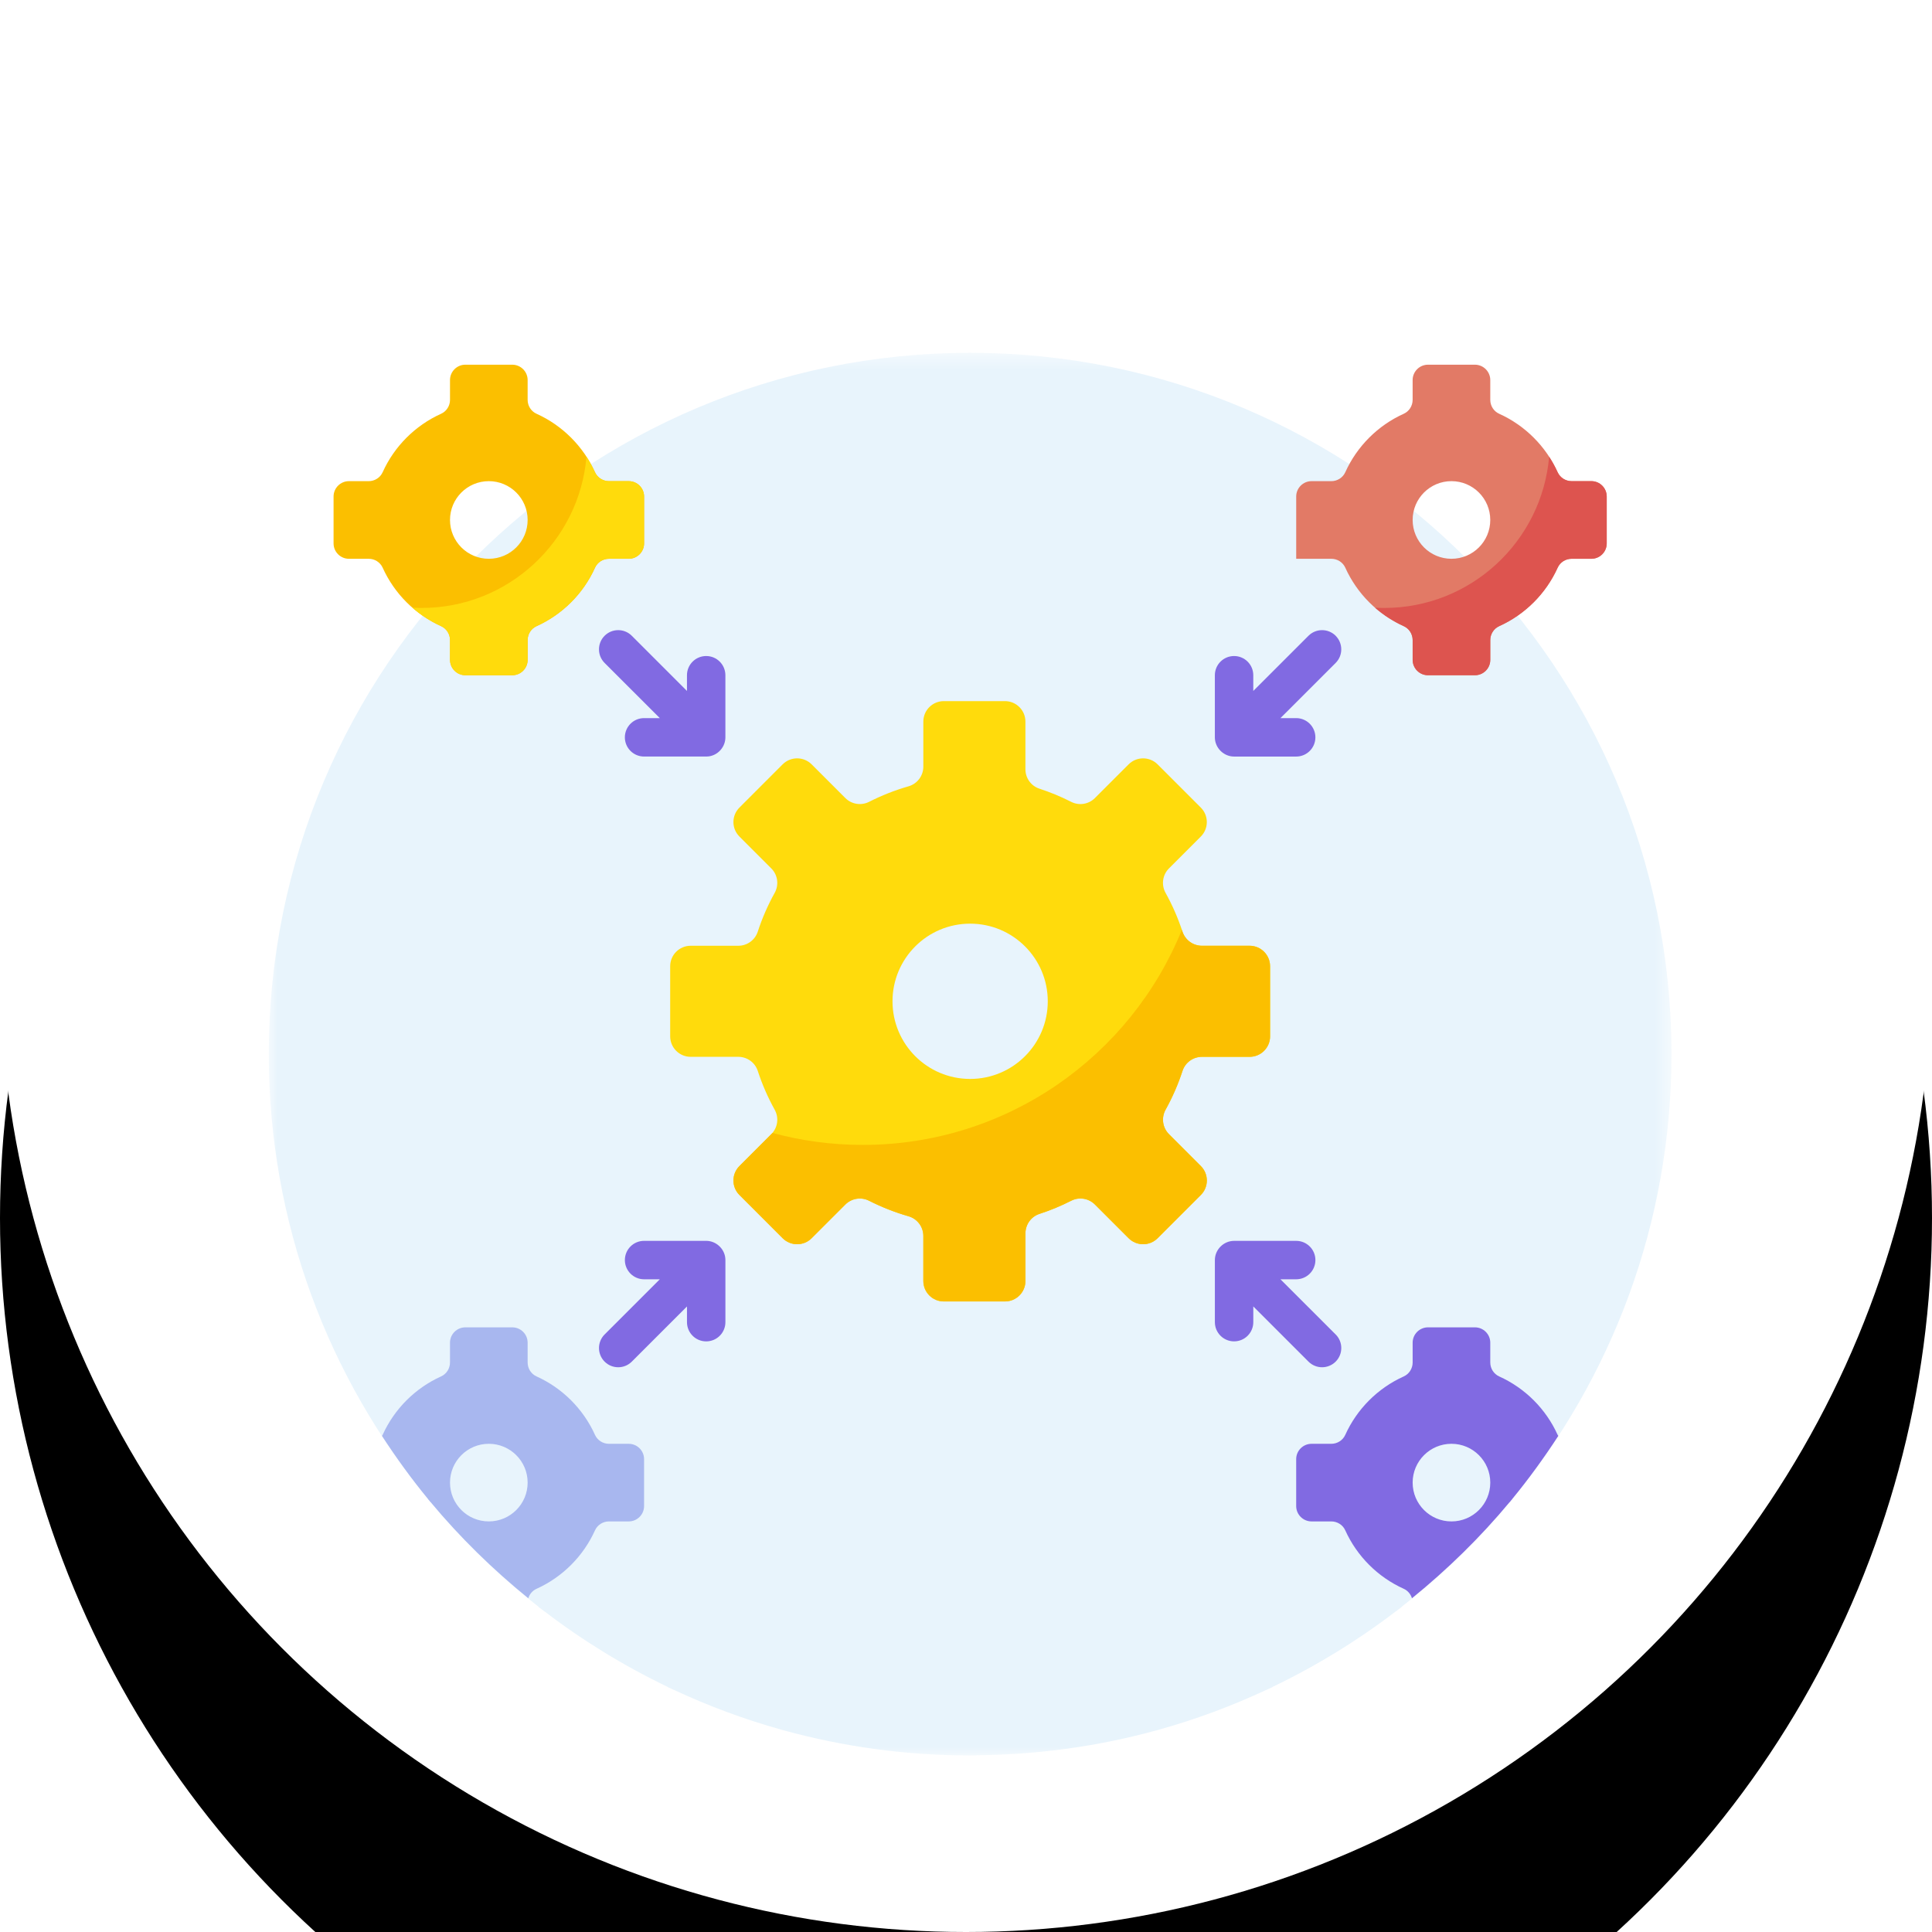 <svg xmlns="http://www.w3.org/2000/svg" xmlns:xlink="http://www.w3.org/1999/xlink" width="115" height="115" viewBox="0 0 115 115">
    <defs>
        <filter id="prefix__a" width="165.2%" height="165.2%" x="-32.6%" y="-19.6%" filterUnits="objectBoundingBox">
            <feOffset dy="15" in="SourceAlpha" result="shadowOffsetOuter1"/>
            <feGaussianBlur in="shadowOffsetOuter1" result="shadowBlurOuter1" stdDeviation="10"/>
            <feColorMatrix in="shadowBlurOuter1" values="0 0 0 0 1 0 0 0 0 0.699 0 0 0 0 0.093 0 0 0 0.15 0"/>
        </filter>
        <circle id="prefix__b" cx="57.5" cy="57.5" r="57.5"/>
        <path id="prefix__c" d="M0 0.508L83.493 0.508 83.493 84 0 84z"/>
    </defs>
    <g fill="none" fill-rule="evenodd">
        <use fill="#000" filter="url(#prefix__a)" xlink:href="#prefix__b"/>
        <use fill="#FFF" xlink:href="#prefix__b"/>
        <g>
            <g transform="translate(16 20) translate(0 .493)">
                <mask id="prefix__d" fill="#fff">
                    <use xlink:href="#prefix__c"/>
                </mask>
                <path fill="#E8F4FC" d="M74.01 68.738c5.923-7.207 9.483-16.429 9.483-26.484 0-23.056-18.69-41.746-41.747-41.746C18.69.508 0 19.198 0 42.254c0 10.055 3.559 19.277 9.482 26.483v.008l.068.078.073.092h.007c1.913 2.302 4.072 4.389 6.43 6.233v.016c.07.053.142.101.212.155.047.036.092.077.139.113v-.01c2.272 1.738 4.727 3.247 7.332 4.495v.011c.077.037.155.069.23.105.046.02.088.045.133.065h.015c2.05.957 4.189 1.753 6.404 2.37v.004c.024.007.049.011.073.018.025.007.05.016.075.022v-.003C34.2 83.476 37.91 84 41.746 84c.117 0 .233-.003.35-.004v-.008c3.709-.03 7.304-.541 10.723-1.479v.003c.025-.006.049-.014.074-.021l.074-.019v-.004c2.215-.616 4.354-1.413 6.404-2.37h.015c.045-.02.089-.045.134-.066.075-.036.153-.067.229-.104v-.011c2.605-1.248 5.06-2.756 7.332-4.494v.009c.047-.036.09-.075.138-.111.069-.054.143-.103.212-.156v-.016c2.359-1.845 4.518-3.932 6.43-6.233h.008l.075-.094c.02-.026.045-.051.067-.077v-.007z" mask="url(#prefix__d)"/>
            </g>
            <path fill="#FFDB0C" d="M41.746 44.222c-2.552 0-4.62-2.069-4.62-4.621 0-2.553 2.068-4.621 4.62-4.621s4.621 2.068 4.621 4.621c0 2.552-2.069 4.621-4.62 4.621M59.6 41.686v-4.171c0-.674-.547-1.22-1.22-1.22h-2.836c-.527 0-.994-.338-1.158-.839-.263-.806-.602-1.579-1.007-2.309-.264-.477-.183-1.071.202-1.455l1.896-1.897c.477-.476.477-1.249 0-1.725l-2.572-2.573c-.477-.476-1.249-.476-1.725 0l-2.007 2.006c-.37.372-.94.465-1.409.227-.606-.309-1.238-.571-1.893-.785-.499-.163-.834-.631-.834-1.157v-2.836c0-.673-.546-1.219-1.219-1.219H40.18c-.674 0-1.22.546-1.22 1.219v2.682c0 .544-.36 1.022-.884 1.171-.816.234-1.6.545-2.345.923-.47.238-1.04.148-1.413-.225l-2.006-2.006c-.477-.476-1.249-.476-1.726 0l-2.572 2.573c-.477.476-.477 1.249 0 1.725l1.896 1.897c.386.384.467.978.202 1.455-.405.73-.744 1.503-1.007 2.309-.164.501-.63.839-1.158.839h-2.836c-.673 0-1.219.546-1.219 1.22v4.171c0 .674.546 1.221 1.22 1.221h2.835c.527 0 .994.337 1.158.837.263.807.602 1.58 1.007 2.31.265.478.184 1.07-.202 1.456l-1.896 1.897c-.477.476-.477 1.249 0 1.724l2.572 2.573c.477.477 1.25.477 1.726 0l2.006-2.005c.373-.373.943-.464 1.413-.225.744.378 1.53.687 2.345.922.523.15.884.627.884 1.172v2.68c0 .674.546 1.22 1.22 1.22h3.638c.674 0 1.22-.546 1.22-1.22v-2.836c0-.524.335-.993.834-1.156.655-.213 1.287-.476 1.893-.784.468-.239 1.037-.146 1.41.227l2.005 2.005c.477.477 1.25.477 1.726 0l2.572-2.573c.477-.475.477-1.248 0-1.724l-1.896-1.897c-.386-.386-.467-.978-.202-1.456.405-.73.744-1.503 1.007-2.31.164-.5.631-.837 1.158-.837h2.836c.673 0 1.22-.547 1.22-1.221" transform="translate(16 20)"/>
            <path fill="#FBBF00" d="M59.6 41.686v-4.171c0-.674-.545-1.22-1.22-1.22h-2.836c-.53 0-.995-.341-1.16-.843l-.034-.106c-3.04 7.507-10.4 12.804-18.996 12.804-1.858 0-3.658-.25-5.37-.713l-1.97 1.97c-.476.476-.476 1.249 0 1.724l2.573 2.574c.476.476 1.249.476 1.725 0l2.006-2.006c.373-.373.944-.464 1.414-.225.744.378 1.528.688 2.344.922.524.15.885.627.885 1.172v2.68c0 .674.546 1.22 1.22 1.22h3.638c.674 0 1.22-.546 1.22-1.22v-2.835c0-.525.335-.994.834-1.157.655-.213 1.287-.476 1.892-.784.469-.24 1.038-.145 1.41.227l2.006 2.006c.476.476 1.249.476 1.725 0l2.573-2.574c.476-.475.476-1.248 0-1.724l-1.897-1.897c-.385-.386-.466-.978-.202-1.456.406-.73.744-1.503 1.008-2.31.163-.5.63-.837 1.157-.837h2.836c.674 0 1.22-.547 1.22-1.221" transform="translate(16 20)"/>
            <path fill="#E27A66" d="M70.396 13.261c-1.276 0-2.31-1.034-2.31-2.311 0-1.276 1.034-2.31 2.31-2.31s2.31 1.034 2.31 2.31c0 1.277-1.034 2.311-2.31 2.311m6.321-5.15c-.696-1.542-1.939-2.786-3.48-3.482-.325-.146-.53-.472-.53-.829V2.623c0-.505-.41-.915-.916-.915h-2.79c-.506 0-.916.41-.916.915V3.8c0 .357-.205.683-.529.829-1.542.696-2.786 1.94-3.48 3.482-.148.324-.474.529-.83.529H62.07c-.506 0-.915.41-.915.915v3.706h2.092c.356 0 .682.205.83.529.694 1.543 1.938 2.786 3.48 3.482.324.146.53.472.53.829v1.177c0 .505.41.915.914.915h2.791c.506 0 .915-.41.915-.915v-1.177c0-.357.206-.683.53-.829 1.542-.696 2.785-1.939 3.481-3.482.146-.324.473-.529.83-.529h1.176c.505 0 .915-.409.915-.915V9.555c0-.506-.41-.915-.915-.915h-1.177c-.356 0-.683-.205-.829-.529" transform="translate(16 20)"/>
            <path fill="#DD544F" d="M76.72 8.116c-.147-.324-.318-.635-.51-.93-.434 5.043-4.663 9.002-9.819 9.002-.182 0-.364-.006-.544-.015.511.445 1.086.817 1.711 1.099.324.147.528.474.528.829v1.177c0 .505.41.915.915.915h2.791c.505 0 .915-.41.915-.916V18.1c0-.356.205-.681.53-.829 1.541-.695 2.785-1.939 3.48-3.48.147-.325.473-.53.83-.53h1.176c.506 0 .915-.41.915-.915V9.554c0-.505-.409-.915-.915-.915h-1.177c-.354 0-.68-.203-.827-.524" transform="translate(16 20)"/>
            <path fill="#FBBF00" d="M13.096 13.261c-1.276 0-2.31-1.034-2.31-2.311 0-1.276 1.034-2.31 2.31-2.31s2.311 1.034 2.311 2.31c0 1.277-1.035 2.311-2.31 2.311m6.32-5.15c-.696-1.542-1.939-2.786-3.48-3.482-.325-.146-.53-.472-.53-.829V2.623c0-.505-.41-.915-.915-.915H11.7c-.505 0-.914.41-.914.915V3.8c0 .357-.206.683-.53.829-1.542.696-2.786 1.94-3.48 3.482-.148.324-.474.529-.83.529H4.77c-.505 0-.915.41-.915.915v2.791c0 .505.41.915.915.915h1.177c.356 0 .683.205.83.529.695 1.542 1.938 2.786 3.48 3.482.324.146.53.472.53.829v1.177c0 .504.41.915.915.915h2.791c.505 0 .915-.411.915-.915v-1.177c0-.357.205-.683.53-.829 1.541-.696 2.785-1.94 3.48-3.482.147-.324.473-.529.83-.529h1.176c.506 0 .915-.41.915-.915V9.555c0-.506-.409-.915-.915-.915h-1.177c-.356 0-.683-.205-.829-.529" transform="translate(16 20)"/>
            <path fill="#FFDB0C" d="M21.423 8.64h-1.177c-.356 0-.683-.205-.829-.53-.145-.322-.316-.63-.507-.924-.434 5.043-4.663 9.002-9.819 9.002-.183 0-.364-.006-.544-.016.51.446 1.084.818 1.71 1.1.323.145.53.472.53.829v1.177c0 .505.408.915.913.915h2.792c.505 0 .914-.41.914-.915V18.1c0-.357.206-.684.53-.83 1.542-.695 2.786-1.94 3.481-3.481.147-.324.473-.53.83-.53h1.176c.505 0 .915-.41.915-.914V9.555c0-.505-.41-.915-.915-.915" transform="translate(16 20)"/>
            <path fill="#816AE2" d="M68.086 68.25c0-1.275 1.034-2.31 2.311-2.31 1.275 0 2.31 1.035 2.31 2.31 0 1.276-1.035 2.311-2.31 2.311-1.277 0-2.311-1.035-2.311-2.31m5.776 1.157h.007c.026-.03.049-.062.074-.094.022-.026.046-.05.068-.077v-.007c.984-1.198 1.897-2.457 2.745-3.76-.012-.02-.028-.037-.039-.06-.695-1.542-1.939-2.785-3.481-3.48-.324-.147-.529-.474-.529-.829v-1.178c0-.505-.41-.914-.915-.914h-2.791c-.505 0-.915.41-.915.914v1.178c0 .355-.205.682-.53.83-1.542.694-2.785 1.937-3.481 3.48-.146.323-.473.53-.829.53h-1.177c-.505 0-.915.41-.915.913v2.792c0 .505.41.915.915.915h1.177c.356 0 .683.205.829.53.696 1.542 1.939 2.785 3.481 3.48.241.11.415.318.489.563 2.118-1.72 4.074-3.629 5.817-5.726M26.258 25.011c.528-.105.921-.584.92-1.122v-3.696c0-.632-.512-1.144-1.143-1.144-.632 0-1.144.512-1.144 1.144v.935l-3.285-3.285c-.446-.446-1.17-.446-1.617 0-.447.447-.447 1.171 0 1.618l3.285 3.284h-.936c-.632 0-1.144.513-1.144 1.144 0 .632.512 1.143 1.144 1.143h3.697c.074 0 .15-.006.223-.021.02-.004-.019.004 0 0M63.504 17.843c-.447-.446-1.171-.446-1.618 0L58.6 21.128v-.935c0-.632-.511-1.144-1.143-1.144-.631 0-1.144.512-1.144 1.144v3.696c0 .622.522 1.144 1.144 1.144h3.697c.631 0 1.143-.512 1.143-1.143 0-.632-.513-1.145-1.144-1.145h-.936l3.285-3.284c.447-.447.447-1.17 0-1.618-.447-.446.447.447 0 0M27.173 54.89c-.057-.576-.56-1.03-1.138-1.03h-3.697c-.632 0-1.143.512-1.143 1.144 0 .63.512 1.144 1.143 1.144h.936l-3.285 3.284c-.446.447-.446 1.17 0 1.617.224.224.516.335.809.335.293 0 .585-.111.809-.335l3.285-3.284v.936c0 .63.51 1.143 1.143 1.143.632 0 1.144-.512 1.144-1.143v-3.697c0-.038-.002-.075-.006-.113M63.503 59.432l-3.285-3.284h.936c.632 0 1.144-.512 1.144-1.144 0-.632-.512-1.143-1.144-1.143h-3.697c-.622 0-1.143.522-1.143 1.143V58.7c0 .63.512 1.143 1.143 1.143.632 0 1.144-.512 1.144-1.143v-.936l3.285 3.285c.223.223.516.335.808.335.293 0 .586-.112.81-.335.446-.447.446-1.171 0-1.618" transform="translate(16 20)"/>
            <path fill="#A8B7EF" d="M13.096 70.56c-1.276 0-2.31-1.033-2.31-2.31 0-1.275 1.034-2.31 2.31-2.31s2.311 1.035 2.311 2.31c0 1.277-1.035 2.31-2.31 2.31m2.84 4.012c1.541-.696 2.784-1.94 3.48-3.481.147-.324.473-.53.83-.53h1.176c.506 0 .915-.41.915-.914v-2.792c0-.505-.409-.914-.915-.914h-1.177c-.356-.001-.683-.206-.829-.53-.696-1.542-1.939-2.786-3.48-3.481-.325-.146-.53-.474-.53-.83v-1.177c0-.505-.41-.914-.915-.914H11.7c-.505 0-.915.409-.915.914V61.1c0 .355-.205.683-.529.829-1.542.695-2.785 1.939-3.48 3.48-.01.023-.028.04-.039.06.848 1.304 1.76 2.563 2.744 3.76v.008l.07.078.072.092h.007c1.743 2.097 3.7 4.007 5.817 5.727.074-.246.248-.454.49-.563" transform="translate(16 20)"/>
        </g>
    </g>
</svg>
